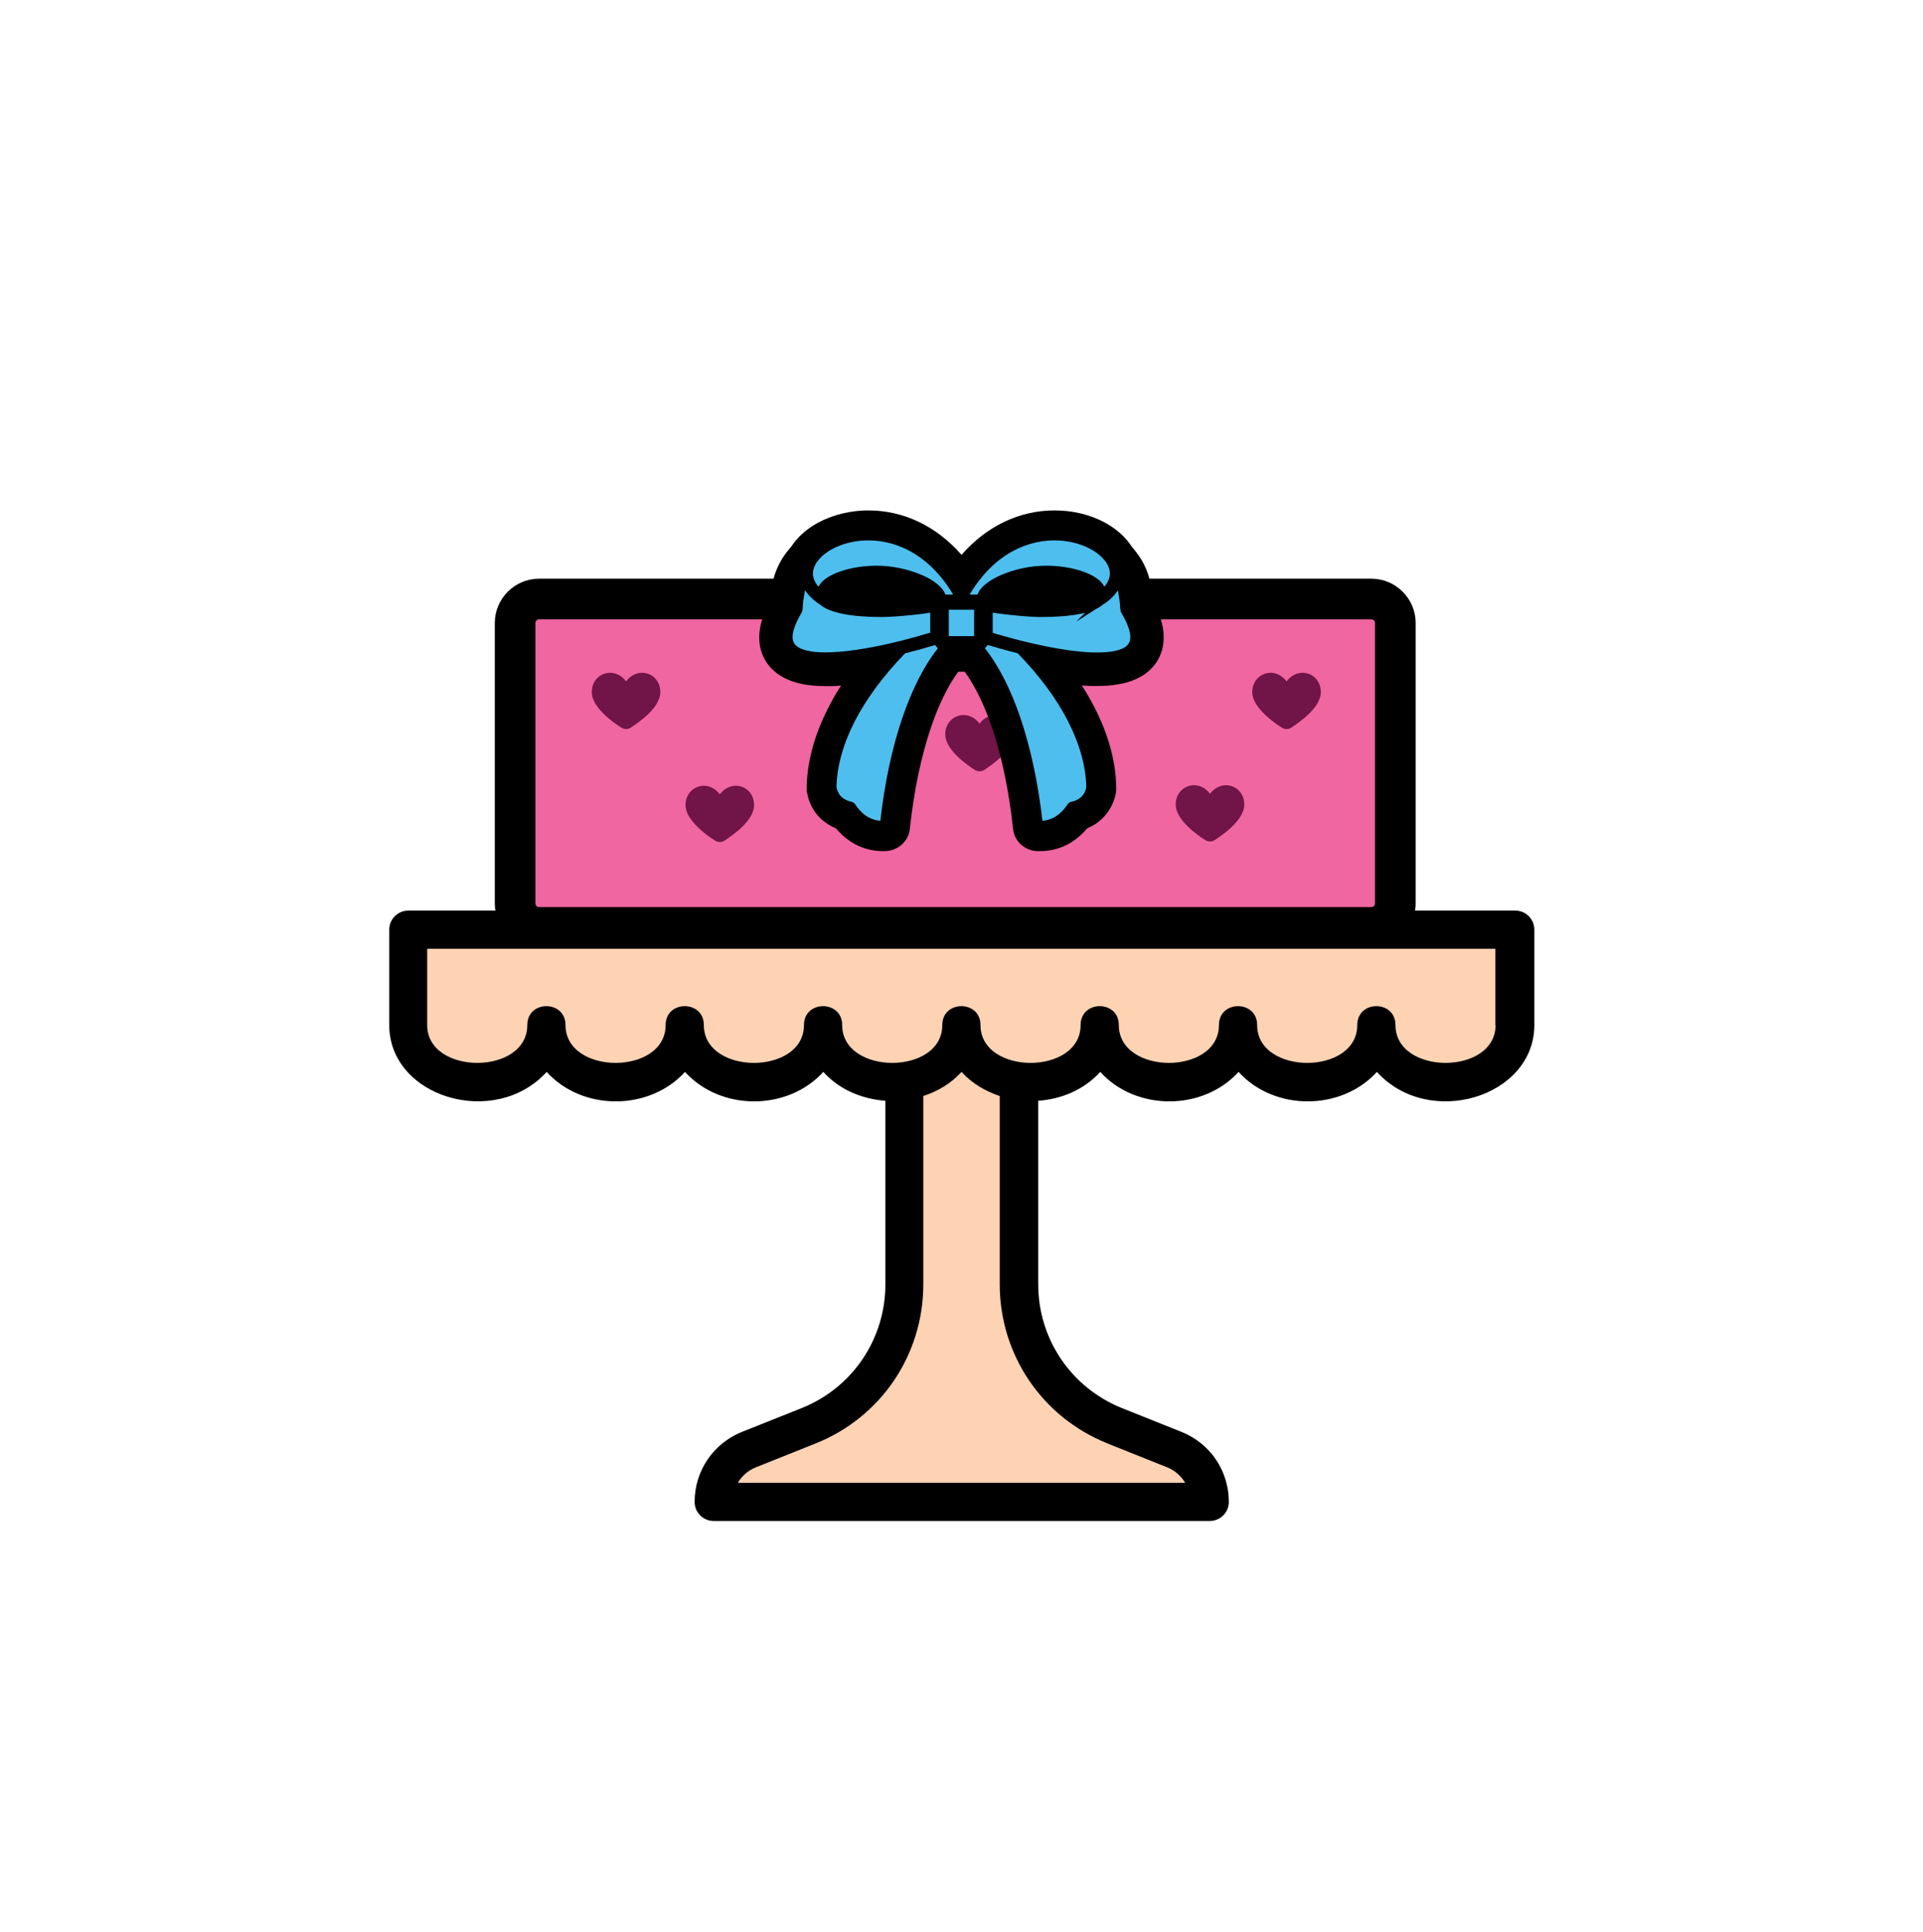 <svg xmlns="http://www.w3.org/2000/svg" fill="none" viewBox="0 0 215 216" height="216" width="215">
<g clip-path="url(#clip0_18242_5519)">
<path fill="#FDD3B4" d="M123.786 159.835L114.971 150.579L113.244 118.845H100.686V151.928L93.022 159.592L81.525 162.016V167.121H134.632V162.016L123.786 159.835Z"></path>
<path fill="#FDD3B4" d="M167.215 104.985H46.913V118.86H167.215V104.985Z"></path>
<path fill="black" d="M169.35 101.82H45.655C44.474 101.82 43.52 102.774 43.52 103.956V114.619C43.52 122.693 55.304 126.253 61.121 119.86C65.105 124.253 72.588 124.253 76.587 119.86C80.57 124.253 88.053 124.253 92.052 119.86C93.855 121.86 96.384 122.89 98.99 123.087V143.597C98.99 149.731 95.309 155.184 89.613 157.457L82.964 160.107C79.752 161.395 77.662 164.47 77.662 167.939C77.662 169.12 78.616 170.074 79.798 170.074H135.253C136.434 170.074 137.389 169.12 137.389 167.939C137.389 164.47 135.313 161.395 132.087 160.107L125.452 157.457C119.757 155.169 116.076 149.731 116.076 143.597V123.087C118.666 122.905 121.196 121.86 123.014 119.86C126.997 124.253 134.48 124.253 138.479 119.86C142.463 124.253 149.946 124.253 153.945 119.86C159.761 126.268 171.546 122.678 171.546 114.619V103.956C171.546 102.774 170.592 101.82 169.41 101.82H169.35ZM123.832 161.41L130.466 164.061C131.345 164.409 132.041 165.03 132.511 165.803H82.494C82.948 165.03 83.66 164.409 84.539 164.061L91.174 161.41C98.505 158.487 103.231 151.488 103.231 143.597V122.557C104.837 122.027 106.321 121.163 107.503 119.86C108.669 121.148 110.169 122.011 111.774 122.557V143.597C111.774 151.488 116.515 158.487 123.847 161.41H123.832ZM167.214 114.619C167.214 120.269 156.02 120.254 156.02 114.619C156.02 111.802 151.748 111.802 151.748 114.619C151.748 120.269 140.554 120.254 140.554 114.619C140.554 111.802 136.283 111.802 136.283 114.619C136.283 120.269 125.089 120.254 125.089 114.619C125.089 111.802 120.817 111.802 120.817 114.619C120.817 120.269 109.623 120.254 109.623 114.619C109.623 111.802 105.352 111.802 105.352 114.619C105.352 120.269 94.158 120.254 94.158 114.619C94.158 111.802 89.886 111.802 89.886 114.619C89.886 120.269 78.692 120.254 78.692 114.619C78.692 111.802 74.42 111.802 74.42 114.619C74.42 120.269 63.226 120.254 63.226 114.619C63.226 111.802 58.955 111.802 58.955 114.619C58.955 120.269 47.761 120.254 47.761 114.619V106.091H167.184V114.619H167.214Z"></path>
<path fill="#F066A0" d="M153.324 66.981H60.273C58.792 66.981 57.592 68.181 57.592 69.662V101.032C57.592 102.513 58.792 103.713 60.273 103.713H153.324C154.805 103.713 156.005 102.513 156.005 101.032V69.662C156.005 68.181 154.805 66.981 153.324 66.981Z"></path>
<path fill="black" d="M153.324 69.252C153.551 69.252 153.733 69.434 153.733 69.662V101.017C153.733 101.244 153.551 101.426 153.324 101.426H60.273C60.046 101.426 59.864 101.244 59.864 101.017V69.662C59.864 69.434 60.046 69.252 60.273 69.252H153.324ZM153.324 64.708H60.273C57.547 64.708 55.32 66.935 55.32 69.662V101.017C55.32 103.743 57.547 105.97 60.273 105.97H153.324C156.051 105.97 158.277 103.743 158.277 101.017V69.662C158.277 66.935 156.051 64.708 153.324 64.708Z"></path>
<path fill="#711448" d="M73.39 76.024C72.829 75.281 71.83 75.024 70.966 75.403C70.588 75.569 70.269 75.827 69.997 76.19C69.724 75.827 69.391 75.554 69.027 75.403C68.179 75.024 67.179 75.281 66.604 76.024C66.316 76.402 66.165 76.872 66.165 77.387C66.165 78.129 66.604 78.947 67.482 79.81C68.194 80.522 69.043 81.098 69.482 81.371C69.8 81.568 70.209 81.568 70.512 81.371C70.951 81.083 71.799 80.507 72.511 79.81C73.39 78.947 73.829 78.129 73.829 77.387C73.829 76.872 73.678 76.402 73.39 76.024Z"></path>
<path fill="#711448" d="M112.91 80.749C112.35 80.007 111.35 79.749 110.487 80.128C110.108 80.295 109.79 80.552 109.517 80.916C109.245 80.552 108.911 80.28 108.548 80.128C107.7 79.749 106.7 80.007 106.124 80.749C105.837 81.128 105.685 81.597 105.685 82.112C105.685 82.855 106.124 83.673 107.003 84.536C107.715 85.248 108.563 85.824 109.002 86.096C109.32 86.293 109.729 86.293 110.032 86.096C110.472 85.808 111.32 85.233 112.032 84.536C112.91 83.673 113.35 82.855 113.35 82.112C113.35 81.597 113.198 81.128 112.91 80.749Z"></path>
<path fill="#711448" d="M138.677 88.596C138.116 87.854 137.116 87.596 136.253 87.975C135.874 88.142 135.556 88.399 135.283 88.763C135.011 88.399 134.678 88.126 134.314 87.975C133.466 87.596 132.466 87.854 131.89 88.596C131.603 88.975 131.451 89.444 131.451 89.959C131.451 90.702 131.89 91.52 132.769 92.383C133.481 93.095 134.329 93.671 134.768 93.943C135.087 94.14 135.496 94.14 135.799 93.943C136.238 93.655 137.086 93.08 137.798 92.383C138.677 91.52 139.116 90.702 139.116 89.959C139.116 89.444 138.964 88.975 138.677 88.596Z"></path>
<path fill="#711448" d="M83.872 88.656C83.311 87.914 82.312 87.656 81.448 88.035C81.07 88.202 80.751 88.459 80.479 88.823C80.206 88.459 79.873 88.187 79.509 88.035C78.661 87.656 77.661 87.914 77.086 88.656C76.798 89.035 76.647 89.504 76.647 90.019C76.647 90.762 77.086 91.58 77.964 92.443C78.676 93.155 79.525 93.731 79.964 94.003C80.282 94.2 80.691 94.2 80.994 94.003C81.433 93.715 82.281 93.14 82.993 92.443C83.872 91.58 84.311 90.762 84.311 90.019C84.311 89.504 84.16 89.035 83.872 88.656Z"></path>
<path fill="#711448" d="M147.235 76.024C146.675 75.281 145.675 75.024 144.812 75.403C144.433 75.569 144.115 75.827 143.842 76.19C143.569 75.827 143.236 75.554 142.873 75.403C142.024 75.024 141.025 75.281 140.449 76.024C140.161 76.402 140.01 76.872 140.01 77.387C140.01 78.129 140.449 78.947 141.328 79.81C142.04 80.522 142.888 81.098 143.327 81.371C143.645 81.568 144.054 81.568 144.357 81.371C144.796 81.083 145.645 80.507 146.357 79.81C147.235 78.947 147.674 78.129 147.674 77.387C147.674 76.872 147.523 76.402 147.235 76.024Z"></path>
<path fill="black" d="M115.955 94.004C115.955 94.004 115.743 93.974 115.683 93.959C115.637 93.959 115.592 93.943 115.562 93.928C115.274 93.822 115.092 93.716 114.925 93.55C114.744 93.368 114.638 93.216 114.562 93.05C114.547 93.019 114.516 92.928 114.501 92.913C114.486 92.868 114.471 92.823 114.456 92.777C114.441 92.732 114.41 92.595 114.395 92.474C113.941 88.248 113.108 84.249 111.987 80.962C111.002 78.069 109.805 75.706 108.442 73.949H106.564C105.201 75.706 104.004 78.069 103.019 80.962C101.898 84.264 101.065 88.248 100.611 92.504C100.611 92.595 100.55 92.792 100.535 92.883C100.535 92.898 100.475 93.019 100.475 93.05C100.414 93.201 100.293 93.368 100.156 93.519C99.944 93.731 99.748 93.837 99.535 93.913C99.52 93.913 99.49 93.913 99.475 93.928C99.414 93.943 99.338 93.974 99.263 93.974C99.172 93.989 99.111 94.004 99.051 94.004C98.96 94.004 98.823 94.004 98.702 94.004C97.778 94.004 96.87 93.762 96.082 93.322C95.385 92.928 94.749 92.368 94.188 91.656C93.598 91.459 93.052 91.126 92.598 90.687C91.977 90.081 91.583 89.323 91.401 88.415C91.401 88.339 91.371 88.157 91.371 88.081C91.416 85.37 92.174 82.537 93.643 79.659C94.4 78.175 95.355 76.675 96.476 75.191C95.234 75.388 94.113 75.494 93.098 75.539C92.855 75.539 92.628 75.539 92.401 75.539C90.811 75.539 89.553 75.327 88.569 74.903C86.902 74.176 86.024 72.813 86.085 71.086C86.115 70.041 86.493 68.889 87.221 67.572C87.342 66.042 87.584 64.936 87.993 63.982C88.417 62.997 88.947 62.361 89.478 61.74C89.947 60.998 90.644 60.316 91.492 59.771C92.901 58.847 94.719 58.301 96.597 58.195C96.794 58.195 96.975 58.195 97.172 58.195C101.202 58.195 104.913 60.24 107.579 63.845C110.245 60.24 113.956 58.195 117.985 58.195C118.182 58.195 118.364 58.195 118.561 58.195C120.439 58.286 122.257 58.847 123.665 59.755C124.514 60.301 125.21 60.983 125.68 61.725C126.21 62.346 126.74 62.982 127.164 63.967C127.573 64.906 127.816 66.027 127.937 67.556C128.664 68.874 129.043 70.025 129.073 71.071C129.134 72.813 128.255 74.161 126.589 74.888C125.604 75.327 124.347 75.524 122.757 75.524C122.529 75.524 122.287 75.524 122.06 75.524C121.045 75.494 119.924 75.373 118.682 75.176C119.803 76.66 120.757 78.16 121.514 79.644C122.984 82.522 123.741 85.34 123.787 88.036C123.787 88.112 123.787 88.293 123.756 88.369C123.575 89.293 123.181 90.05 122.56 90.641C122.09 91.081 121.545 91.414 120.954 91.611C120.394 92.323 119.757 92.883 119.061 93.277C118.258 93.731 117.349 93.959 116.44 93.959C116.319 93.959 116.183 93.959 116.061 93.959L115.955 94.004ZM113.411 66.208C114.592 66.329 115.728 66.405 116.379 66.405C118.44 66.405 119.712 66.239 120.484 66.072C119.621 65.739 118.379 65.481 116.925 65.481C115.652 65.481 114.395 65.724 113.214 66.178C113.289 66.178 113.35 66.178 113.426 66.193L113.411 66.208ZM94.476 66.072C95.249 66.254 96.521 66.405 98.596 66.405C99.248 66.405 100.384 66.329 101.565 66.208H101.777C100.596 65.739 99.338 65.496 98.066 65.481C96.567 65.481 95.324 65.739 94.476 66.057V66.072Z" clip-rule="evenodd" fill-rule="evenodd"></path>
<path fill="black" d="M97.097 59.346C100.565 59.346 104.61 61.058 107.503 65.92C110.381 61.058 114.425 59.346 117.909 59.346C118.091 59.346 118.258 59.346 118.424 59.346C120.181 59.437 121.772 59.967 122.969 60.725C123.711 61.209 124.286 61.785 124.68 62.406C125.226 63.042 125.68 63.588 126.044 64.421C126.392 65.224 126.634 66.269 126.74 67.889C127.483 69.177 127.831 70.237 127.861 71.101C127.907 72.464 127.225 73.343 126.059 73.843C125.165 74.236 123.999 74.388 122.696 74.388C122.484 74.388 122.257 74.388 122.029 74.388C120.045 74.312 117.788 73.933 115.728 73.479C117.743 75.721 119.303 77.963 120.424 80.159C121.817 82.885 122.529 85.552 122.575 88.051C122.575 88.081 122.575 88.127 122.575 88.157C122.438 88.838 122.151 89.399 121.711 89.823C121.287 90.217 120.772 90.505 120.212 90.626C119.697 91.368 119.106 91.913 118.455 92.277C117.818 92.625 117.107 92.822 116.395 92.822C116.289 92.822 116.183 92.822 116.092 92.822C116.061 92.822 116.016 92.822 115.986 92.822C115.91 92.792 115.849 92.762 115.804 92.701C115.804 92.701 115.728 92.595 115.698 92.534C115.698 92.489 115.668 92.459 115.668 92.413C115.213 88.172 114.395 84.128 113.198 80.629C112.138 77.493 110.775 74.812 109.109 72.843H106.14C104.489 74.812 103.125 77.493 102.05 80.629C100.853 84.128 100.035 88.172 99.581 92.413C99.581 92.459 99.581 92.504 99.551 92.534C99.52 92.595 99.49 92.641 99.445 92.686C99.445 92.686 99.323 92.777 99.263 92.807C99.263 92.807 99.202 92.807 99.157 92.807C99.051 92.807 98.945 92.807 98.854 92.807C98.127 92.807 97.415 92.625 96.794 92.262C96.142 91.898 95.552 91.338 95.037 90.611C94.476 90.474 93.961 90.202 93.537 89.808C93.098 89.384 92.81 88.823 92.674 88.142C92.674 88.142 92.674 88.066 92.674 88.036C92.704 85.536 93.431 82.87 94.825 80.144C95.945 77.948 97.506 75.691 99.52 73.464C97.46 73.918 95.203 74.297 93.219 74.373C92.992 74.373 92.78 74.373 92.552 74.373C91.235 74.373 90.068 74.221 89.19 73.827C88.023 73.312 87.342 72.449 87.387 71.086C87.417 70.222 87.766 69.162 88.508 67.874C88.614 66.254 88.856 65.208 89.205 64.406C89.568 63.572 90.023 63.027 90.568 62.391C90.947 61.755 91.537 61.179 92.28 60.71C93.461 59.937 95.052 59.407 96.824 59.331C96.991 59.331 97.172 59.331 97.339 59.331M98.854 67.526C99.52 67.526 100.671 67.45 101.944 67.329C102.928 67.223 103.989 67.087 104.943 66.92C104.928 66.435 104.11 65.829 102.928 65.314C101.474 64.693 99.899 64.36 98.324 64.345C95.93 64.345 93.991 64.951 93.098 65.678C92.855 65.875 92.719 66.057 92.704 66.208C92.704 66.299 92.749 66.39 92.855 66.496C92.871 66.496 92.886 66.526 92.916 66.541C92.916 66.541 92.946 66.557 92.946 66.572C93.673 67.132 95.506 67.541 98.839 67.541M112.547 65.33C111.381 65.845 110.563 66.451 110.533 66.935C111.502 67.102 112.547 67.238 113.532 67.344C114.804 67.481 115.94 67.541 116.622 67.541C119.969 67.541 121.787 67.132 122.514 66.572C122.514 66.572 122.544 66.557 122.544 66.541C122.56 66.526 122.575 66.511 122.605 66.496C122.726 66.39 122.772 66.284 122.757 66.208C122.741 66.057 122.605 65.875 122.363 65.678C121.469 64.951 119.53 64.345 117.137 64.345C115.546 64.36 113.986 64.693 112.532 65.314M97.097 57.074C96.885 57.074 96.672 57.074 96.46 57.089C94.385 57.195 92.371 57.816 90.795 58.846C89.826 59.483 89.053 60.225 88.493 61.088C87.948 61.724 87.357 62.452 86.887 63.557C86.448 64.572 86.191 65.723 86.054 67.269C85.312 68.662 84.933 69.919 84.888 71.07C84.812 73.267 85.963 75.054 88.054 75.978C89.19 76.478 90.583 76.721 92.34 76.721C92.583 76.721 92.825 76.721 93.083 76.721C93.385 76.721 93.704 76.69 94.037 76.66C93.492 77.493 93.007 78.341 92.583 79.19C91.038 82.219 90.235 85.218 90.189 88.081C90.189 88.278 90.189 88.475 90.235 88.657C90.462 89.808 90.962 90.777 91.75 91.52C92.265 92.004 92.84 92.368 93.461 92.625C94.067 93.337 94.749 93.913 95.491 94.337C96.46 94.882 97.566 95.17 98.672 95.17C98.823 95.17 98.99 95.17 99.142 95.155C99.263 95.155 99.445 95.125 99.611 95.079C99.641 95.079 99.702 95.064 99.732 95.049C99.763 95.049 99.808 95.034 99.823 95.019C99.853 95.019 99.899 94.988 99.944 94.973C100.308 94.822 100.611 94.64 100.868 94.398C100.884 94.382 100.914 94.352 100.929 94.337C101.186 94.08 101.368 93.807 101.505 93.504C101.505 93.489 101.52 93.459 101.535 93.443C101.535 93.413 101.565 93.383 101.565 93.353C101.565 93.322 101.58 93.307 101.595 93.277C101.671 93.065 101.717 92.838 101.732 92.61C102.171 88.49 102.989 84.582 104.08 81.356C104.943 78.811 105.973 76.721 107.124 75.115H107.867C109.018 76.721 110.048 78.811 110.911 81.356C112.002 84.582 112.82 88.475 113.259 92.656C113.274 92.838 113.32 93.065 113.395 93.277C113.395 93.307 113.411 93.337 113.426 93.368C113.426 93.368 113.426 93.368 113.426 93.383C113.426 93.383 113.426 93.413 113.441 93.428C113.441 93.459 113.471 93.489 113.486 93.519C113.623 93.822 113.804 94.095 114.032 94.322C114.047 94.337 114.077 94.367 114.092 94.382C114.41 94.67 114.728 94.882 115.107 95.004C115.137 95.004 115.243 95.049 115.274 95.064C115.304 95.064 115.365 95.094 115.395 95.094C115.577 95.14 115.743 95.155 115.925 95.17C116.016 95.17 116.167 95.17 116.334 95.17C117.44 95.17 118.546 94.882 119.515 94.337C120.257 93.913 120.939 93.353 121.545 92.625C122.166 92.368 122.741 92.004 123.226 91.535C124.029 90.747 124.544 89.793 124.771 88.657C124.771 88.626 124.771 88.611 124.771 88.581C124.801 88.414 124.817 88.233 124.801 88.066C124.756 85.203 123.953 82.204 122.408 79.174C121.984 78.326 121.499 77.493 120.954 76.645C121.287 76.675 121.605 76.69 121.908 76.705C122.166 76.705 122.408 76.705 122.651 76.705C124.392 76.705 125.801 76.463 126.937 75.963C129.028 75.054 130.179 73.267 130.103 71.055C130.058 69.889 129.679 68.647 128.937 67.253C128.8 65.723 128.543 64.557 128.104 63.542C127.634 62.452 127.028 61.709 126.498 61.073C125.938 60.21 125.165 59.468 124.196 58.831C122.62 57.801 120.606 57.18 118.53 57.089C118.318 57.089 118.106 57.074 117.894 57.074C113.956 57.074 110.29 58.846 107.503 62.043C104.716 58.846 101.05 57.074 97.097 57.074Z"></path>
<path fill="#4DBEEE" d="M105.761 71.419L105.776 67.859L107.503 67.874H109.23L109.215 71.419H105.761Z" clip-rule="evenodd" fill-rule="evenodd"></path>
<path fill="black" d="M108.912 68.177V71.131H106.079V68.177H108.912ZM109.23 67.572H105.776C105.625 67.572 105.488 67.708 105.488 67.859V71.434C105.488 71.586 105.625 71.722 105.776 71.722H109.245C109.396 71.722 109.533 71.586 109.533 71.434V67.859C109.533 67.708 109.396 67.572 109.245 67.572H109.23Z"></path>
<path fill="#4DBEEE" d="M104.58 72.116C103.777 72.358 102.58 72.707 101.187 73.055C98.718 75.6 96.839 78.175 95.552 80.674C94.249 83.234 93.567 85.718 93.522 88.036C93.598 88.43 93.779 88.808 94.067 89.096C94.355 89.369 94.749 89.566 95.249 89.672C95.385 89.702 95.506 89.778 95.582 89.899C96.037 90.581 96.536 91.08 97.097 91.383C97.506 91.611 97.96 91.747 98.43 91.777C98.899 87.627 99.717 83.673 100.899 80.235C101.944 77.175 103.262 74.509 104.867 72.479C104.837 72.449 104.807 72.434 104.777 72.403C104.686 72.313 104.61 72.222 104.549 72.116H104.58Z" clip-rule="evenodd" fill-rule="evenodd"></path>
<path fill="#4DBEEE" d="M91.522 65.602C91.673 65.299 91.901 65.042 92.158 64.83C93.219 63.966 95.43 63.254 98.066 63.254C99.793 63.27 101.519 63.633 103.11 64.315C104.428 64.89 105.412 65.678 105.7 66.481C105.715 66.481 105.745 66.481 105.761 66.481H106.563C103.776 61.785 99.853 60.27 96.612 60.437C95.051 60.513 93.643 60.982 92.613 61.649C92.007 62.043 91.537 62.512 91.234 62.997C91.234 63.012 91.219 63.027 91.204 63.057C91.052 63.33 90.946 63.618 90.901 63.921C90.84 64.466 91.022 65.042 91.507 65.602H91.522Z" clip-rule="evenodd" fill-rule="evenodd"></path>
<path stroke-miterlimit="10" stroke-width="0.757" stroke="black" fill="#4DBEEE" d="M104.398 68.071C103.549 68.208 102.641 68.329 101.808 68.405C100.49 68.541 99.293 68.617 98.611 68.617C95.006 68.617 92.961 68.102 92.068 67.42C92.037 67.405 92.022 67.374 91.992 67.359C90.841 66.632 90.189 65.799 89.947 64.936C89.659 65.648 89.447 66.602 89.356 68.102C89.356 68.192 89.326 68.268 89.281 68.344C88.584 69.525 88.266 70.45 88.235 71.146C88.205 71.995 88.644 72.54 89.387 72.873C90.265 73.252 91.522 73.373 92.946 73.312C95.415 73.222 98.354 72.631 100.732 72.04C100.747 72.04 100.777 72.04 100.793 72.025C102.292 71.646 103.58 71.267 104.383 71.025V68.056L104.398 68.071Z" clip-rule="evenodd" fill-rule="evenodd"></path>
<path fill="#4DBEEE" d="M113.819 73.055C112.425 72.707 111.229 72.358 110.426 72.116C110.365 72.222 110.29 72.313 110.199 72.403C110.169 72.434 110.138 72.464 110.108 72.479C111.714 74.509 113.031 77.175 114.077 80.235C115.243 83.673 116.076 87.627 116.546 91.777C117.015 91.747 117.47 91.611 117.879 91.383C118.439 91.065 118.939 90.581 119.393 89.899C119.469 89.778 119.59 89.702 119.727 89.672C120.226 89.566 120.62 89.369 120.908 89.096C121.196 88.808 121.378 88.445 121.453 88.036C121.408 85.718 120.726 83.234 119.424 80.674C118.151 78.175 116.273 75.6 113.789 73.055H113.819Z" clip-rule="evenodd" fill-rule="evenodd"></path>
<path stroke-miterlimit="10" stroke-width="0.757" stroke="black" fill="#4DBEEE" d="M123.014 67.359C123.014 67.359 122.968 67.405 122.938 67.42C122.044 68.102 119.984 68.617 116.394 68.617C115.713 68.617 114.516 68.541 113.198 68.405C112.35 68.314 111.456 68.208 110.608 68.071V71.04C111.411 71.298 112.698 71.661 114.198 72.04C114.228 72.04 114.243 72.04 114.258 72.055C116.652 72.646 119.575 73.237 122.044 73.328C123.468 73.373 124.725 73.267 125.604 72.888C126.346 72.555 126.785 72.01 126.755 71.161C126.725 70.45 126.407 69.525 125.71 68.359C125.665 68.283 125.634 68.208 125.634 68.117C125.543 66.617 125.331 65.663 125.043 64.951C124.801 65.814 124.15 66.647 122.999 67.374L123.014 67.359Z" clip-rule="evenodd" fill-rule="evenodd"></path>
<path fill="#4DBEEE" d="M109.29 66.481C109.563 65.678 110.547 64.906 111.88 64.315C113.471 63.633 115.183 63.27 116.925 63.254C119.56 63.254 121.787 63.966 122.832 64.83C123.09 65.042 123.317 65.299 123.468 65.602C123.953 65.042 124.15 64.466 124.074 63.921C124.029 63.618 123.938 63.315 123.771 63.057C123.771 63.042 123.756 63.027 123.741 62.997C123.438 62.512 122.968 62.043 122.362 61.649C121.332 60.982 119.924 60.513 118.364 60.437C115.122 60.27 111.199 61.785 108.412 66.481H109.214C109.214 66.481 109.26 66.481 109.275 66.481H109.29Z" clip-rule="evenodd" fill-rule="evenodd"></path>
</g>
<defs>
<clipPath id="clip0_18242_5519">
<rect transform="translate(37.953 45.074)" fill="white" height="125" width="139.094"></rect>
</clipPath>
</defs>
</svg>
